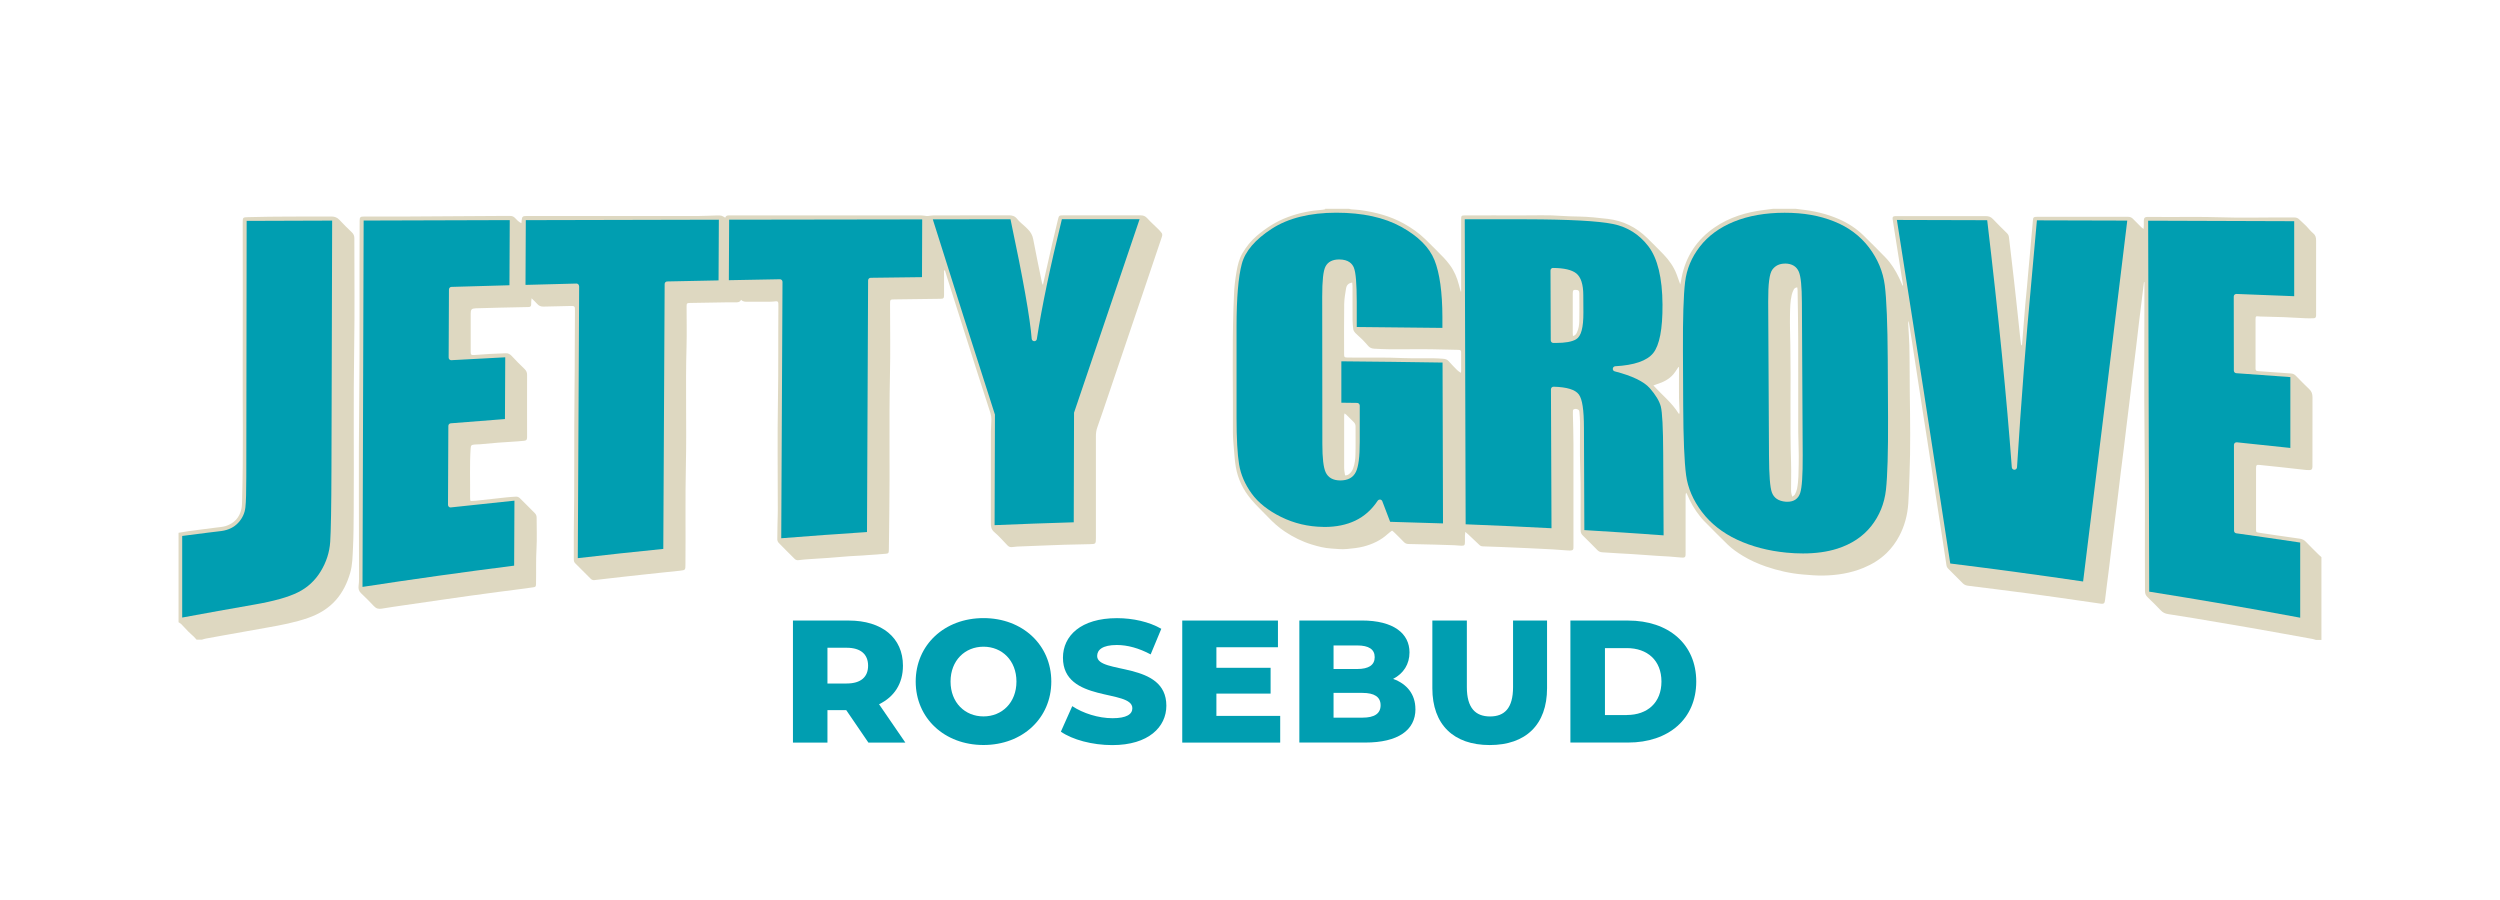 <?xml version="1.0" encoding="UTF-8"?>
<svg id="Layer_2" data-name="Layer 2" xmlns="http://www.w3.org/2000/svg" viewBox="0 0 500 180">
  <defs>
    <style>
      .cls-1 {
        fill: #009eb1;
      }

      .cls-2 {
        fill: #ded8c1;
      }
    </style>
  </defs>
  <g>
    <path class="cls-2" d="M265,41.76c1.6,0,3.2,0,4.8,0,.17.04.34.1.52.11.6.06,1.2.07,1.79.15,3.03.43,5.95,1.19,8.65,2.69,1.58.88,3.05,1.91,4.34,3.17,1.23,1.2,2.44,2.42,3.64,3.65.44.46.85.96,1.23,1.47.88,1.19,1.44,2.53,1.81,3.96.12.45.24.9.36,1.35.03,0,.06-.01.09-.02v-.71c0-4.58,0-9.16,0-13.73,0-.7.06-.76.74-.77.12,0,.24,0,.36,0,3.62,0,7.24-.02,10.85,0,2.72.02,5.43-.12,8.15.1,1.15.09,2.31.1,3.47.13,1.94.04,3.86.24,5.78.47,3.05.37,5.65,1.65,7.83,3.79,1.11,1.09,2.22,2.19,3.3,3.31,1.13,1.18,2.06,2.49,2.64,4.04.24.65.47,1.31.7,1.96.14-.45.18-.91.27-1.35.83-4.27,3.07-7.64,6.65-10.08,2.95-2.01,6.28-3.01,9.8-3.45.61-.08,1.22-.16,1.83-.24,1.52,0,3.04,0,4.56,0,.35.05.71.1,1.06.14,2.62.28,5.16.87,7.58,1.93,1.81.79,3.45,1.85,4.87,3.23,1.5,1.47,2.99,2.95,4.45,4.46,1.13,1.17,1.98,2.56,2.69,4.02.26.53.48,1.08.71,1.62.07-.09.08-.16.07-.23-.14-.91-.29-1.82-.43-2.72-.43-2.74-.87-5.49-1.3-8.23-.11-.71-.23-1.42-.33-2.13-.06-.45.05-.59.49-.63.16-.01.32,0,.48,0,1.02,0,2.04,0,3.06,0,4.86,0,9.72,0,14.58,0,.58,0,1.02.14,1.43.57.9.96,1.85,1.88,2.79,2.81.24.23.39.49.43.83.18,1.65.39,3.29.58,4.94.15,1.29.3,2.58.45,3.87.14,1.21.26,2.42.4,3.63.13,1.23.27,2.46.4,3.69.15,1.39.29,2.78.44,4.17.05.46.12.91.18,1.37.13-.08.16-.15.17-.22.08-.97.16-1.95.24-2.92.04-.56.09-1.11.13-1.67.09-1.13.18-2.27.28-3.4.1-1.11.22-2.22.32-3.34.1-1.05.19-2.11.28-3.16.11-1.17.21-2.34.32-3.52.1-1.07.19-2.15.28-3.22.1-1.15.23-2.3.31-3.46.05-.73.13-.83.86-.83,6.06,0,12.12,0,18.17,0,.41,0,.73.12,1.01.42.55.58,1.12,1.14,1.69,1.7.1.1.23.18.41.31.02-.24.05-.4.05-.55,0-.4,0-.8.01-1.2.02-.48.19-.63.67-.66.2-.01.4,0,.6,0,4.92.07,9.83-.08,14.75.09,3.37.12,6.76.02,10.14.02,1.3,0,2.6,0,3.9,0,.38,0,.7.09.98.36.47.46.97.88,1.44,1.35.46.47.85,1.02,1.36,1.43.51.41.61.87.61,1.47-.01,4.84,0,9.68,0,14.52,0,.16,0,.32,0,.48-.03.42-.14.54-.55.55-.52.02-1.04.02-1.56,0-1.45-.07-2.91-.16-4.36-.22-1.58-.06-3.15-.09-4.73-.13-.08,0-.16-.01-.24-.02-.62-.07-.65-.04-.67.57,0,.08,0,.16,0,.24,0,3.08,0,6.16,0,9.24,0,.14,0,.28,0,.42.03.36.11.44.49.47,1.11.08,2.23.16,3.34.24,1.07.08,2.15.17,3.22.23.44.02.75.19,1.04.49.87.89,1.73,1.78,2.63,2.63.5.46.67.97.67,1.64-.02,4.48-.01,8.96-.01,13.44,0,.16,0,.32,0,.48-.04.51-.16.64-.66.65-.22,0-.44-.01-.66-.03-1.65-.18-3.29-.37-4.94-.55-1.43-.16-2.86-.3-4.29-.45-.59-.07-.73.02-.73.62,0,4.08,0,8.16,0,12.24,0,.56.03.6.6.69,1.24.2,2.49.38,3.73.56,1.48.22,2.96.44,4.45.64.48.07.85.27,1.19.62.84.88,1.71,1.73,2.58,2.59.17.17.36.32.53.48v16.56h-1.08c-.25-.07-.49-.16-.75-.21-4.19-.75-8.38-1.52-12.57-2.25-3.68-.64-7.37-1.26-11.05-1.88-1.73-.29-3.47-.57-5.21-.83-.6-.09-1.08-.32-1.5-.77-.85-.9-1.73-1.77-2.63-2.63-.34-.33-.49-.68-.5-1.16-.06-10.04.05-20.07-.08-30.11-.13-10.38-.03-20.76-.03-31.14v-.64c-.08.05-.11.11-.11.16-.19,1.55-.38,3.09-.57,4.64-.13,1.03-.26,2.06-.38,3.09-.22,1.84-.43,3.69-.65,5.53-.22,1.84-.46,3.69-.68,5.53-.18,1.45-.35,2.89-.52,4.34-.22,1.82-.45,3.65-.67,5.47-.18,1.47-.35,2.93-.53,4.4-.22,1.74-.45,3.49-.66,5.23-.26,2.1-.5,4.2-.76,6.3-.26,2.12-.54,4.24-.8,6.36-.26,2.12-.5,4.24-.77,6.36-.26,2.1-.55,4.2-.79,6.3-.06.56-.25.74-.81.66-2.87-.41-5.73-.83-8.6-1.24-1.82-.26-3.64-.52-5.46-.76-2.3-.31-4.59-.6-6.89-.89-1.84-.23-3.69-.46-5.53-.69-.42-.05-.81-.16-1.13-.48-.96-.99-1.94-1.96-2.92-2.93-.21-.21-.33-.43-.37-.73-.24-1.6-.49-3.2-.73-4.8-.55-3.59-1.11-7.19-1.66-10.78-.48-3.1-.95-6.2-1.43-9.3-.31-1.99-.63-3.99-.94-5.98-.48-3.1-.96-6.2-1.43-9.3-.26-1.66-.51-3.32-.77-4.98-.19-1.24-.4-2.48-.6-3.71-.09.25-.1.5-.08.75.07,1.37.18,2.75.22,4.12.08,3.2.05,6.39.09,9.59.07,5.47.16,10.95-.06,16.43-.07,1.87-.11,3.75-.24,5.62-.16,2.31-.73,4.49-1.81,6.53-.67,1.26-1.51,2.41-2.53,3.4-1.33,1.29-2.9,2.25-4.62,2.96-2.59,1.07-5.3,1.49-8.08,1.54-1.33.02-2.67-.1-4-.21-2.54-.21-5.02-.77-7.43-1.6-1.63-.56-3.19-1.26-4.67-2.16-1.04-.64-2.05-1.33-2.93-2.18-1.64-1.58-3.23-3.21-4.84-4.83-.27-.27-.5-.57-.74-.86-1.09-1.35-1.94-2.84-2.6-4.44-.04-.11-.14-.2-.2-.29-.09.28-.09.51-.09.75,0,3.72,0,7.44,0,11.16,0,.2,0,.4-.01.6-.04.34-.15.45-.5.47-.14,0-.28,0-.42-.02-.8-.07-1.59-.15-2.38-.2-.82-.06-1.63-.09-2.45-.14-.66-.04-1.31-.09-1.97-.14-1.01-.07-2.03-.15-3.04-.21-.84-.05-1.67-.09-2.51-.14-1.11-.07-2.23-.16-3.34-.21-.41-.02-.72-.14-1.01-.43-.96-.99-1.94-1.96-2.93-2.93-.29-.28-.43-.59-.43-1-.04-4.26.07-8.51-.09-12.77-.11-2.92-.01-5.84-.03-8.76,0-.74-.07-1.48-.13-2.21-.01-.14-.08-.34-.19-.4-.28-.17-.6-.26-.91-.11-.27.13-.18.42-.2.65,0,.14,0,.28,0,.42.04,1.96.11,3.91.11,5.87.01,6.76,0,13.52,0,20.28,0,.87.09,1.09-1.11,1.02-1.04-.07-2.07-.16-3.1-.22-1.61-.09-3.23-.16-4.84-.24-1.85-.09-3.71-.17-5.56-.24-1.16-.05-2.31-.09-3.47-.12-.3,0-.54-.09-.75-.3-.73-.71-1.48-1.4-2.22-2.1-.15-.14-.31-.27-.58-.5-.03.33-.07.52-.07.71,0,.44,0,.88,0,1.32-.01.64-.1.75-.73.74-.48,0-.95-.09-1.43-.1-1.28-.05-2.55-.09-3.83-.12-1.76-.05-3.51-.09-5.27-.12-.39,0-.69-.12-.96-.4-.62-.65-1.27-1.28-1.91-1.91-.14-.14-.29-.25-.4-.35-.09.02-.12.02-.13.03-.27.21-.55.41-.79.63-1.39,1.27-3.04,2.04-4.85,2.51-1.09.28-2.2.38-3.31.49-1.07.11-2.11-.04-3.16-.1-1.32-.08-2.6-.41-3.87-.8-1.93-.59-3.71-1.48-5.38-2.59-1.24-.82-2.33-1.81-3.36-2.89-1.12-1.17-2.31-2.28-3.35-3.51-1.61-1.89-2.68-4.07-3.1-6.53-.19-1.12-.27-2.26-.36-3.39-.1-1.19-.22-2.39-.22-3.58.05-8.26-.16-16.51.11-24.77.03-.9.09-1.79.11-2.69.04-1.54.24-3.06.5-4.58.22-1.31.52-2.6,1.2-3.75.77-1.29,1.68-2.46,2.85-3.45,1.88-1.6,3.91-2.9,6.23-3.76,2.23-.83,4.53-1.3,6.9-1.46.2-.01.39-.08.58-.11ZM292.16,74.57c.04-.2.07-.28.07-.35,0-1.22.01-2.44,0-3.66,0-.5-.1-.58-.61-.59-1.82-.04-3.63-.09-5.45-.12-3.77-.07-7.55.13-11.32-.11-.47-.03-.85-.16-1.17-.51-.41-.46-.82-.93-1.26-1.37-.44-.44-.93-.82-1.36-1.27-.18-.19-.36-.46-.4-.71-.09-.61-.14-1.23-.15-1.85-.02-2.28,0-4.56-.01-6.84,0-.23-.04-.45-.06-.69-.72.14-1.11.48-1.23,1.2-.17,1.02-.35,2.06-.37,3.09-.05,3.32-.02,6.64-.02,9.95,0,.71.05.76.74.77,3.73.05,7.47-.07,11.2.11,2.61.12,5.23-.09,7.85.13.44.04.81.13,1.11.47.55.61,1.11,1.2,1.69,1.78.19.19.43.34.73.56ZM359.47,57.47c-.44.03-.63.25-.75.49-.16.32-.29.66-.37,1.01-.31,1.29-.32,2.62-.35,3.93-.04,2.03.03,4.07.07,6.11.14,7.83-.11,15.67.14,23.5.06,1.8,0,3.6,0,5.4,0,.46.05.91.25,1.43.2-.17.42-.27.51-.44.18-.35.35-.72.43-1.1.34-1.65.3-3.34.34-5.01.06-2.11-.08-4.23-.09-6.35-.02-6.18,0-12.35-.01-18.53-.01-3.28-.07-6.55-.12-9.83,0-.19-.04-.38-.07-.61ZM269.03,95.07c.38.04.61-.12.82-.29.37-.29.62-.67.78-1.11.33-.89.44-1.83.46-2.76.06-1.88.01-3.75.02-5.63,0-.34-.11-.61-.35-.85-.52-.5-1.02-1.02-1.53-1.52-.08-.08-.18-.13-.33-.23-.03.19-.07.32-.07.45,0,3.47,0,6.95,0,10.42,0,.51.11,1.01.18,1.53ZM335.79,73.43s-.07-.01-.11-.02c-.07.11-.14.22-.21.32-.26.38-.49.78-.79,1.12-.88,1.02-2.03,1.59-3.29,1.98-.22.07-.42.16-.71.27,1.75,1.91,3.74,3.47,5.05,5.62,0,.01.04.02.06.02.02,0,.04-.01.1-.03,0-.18.03-.37.02-.56-.03-.86-.1-1.71-.11-2.57-.02-1.84,0-3.67,0-5.51,0-.21,0-.42,0-.63ZM314.6,67.21c.48-.11.65-.43.8-.75.33-.7.44-1.46.46-2.21.04-1.87.02-3.75.01-5.62,0-.49-.24-.67-.79-.66-.43,0-.51.11-.53.67,0,.04,0,.08,0,.12,0,2.61,0,5.22,0,7.84,0,.19.03.38.04.62Z"/>
    <path class="cls-2" d="M35.71,106.56c.71-.12,1.41-.25,2.12-.35,1.84-.25,3.68-.47,5.53-.71.59-.08,1.2-.11,1.77-.29,1.7-.53,2.78-1.69,3.15-3.44.12-.54.13-1.11.14-1.67.27-9.26.08-18.51.12-27.77.04-9.26,0-18.52,0-27.78,0-1.09.03-1.09,1.11-1.12,5.54-.16,11.07-.1,16.61-.13.68,0,1.17.19,1.63.68.8.87,1.65,1.69,2.5,2.51.34.33.48.69.48,1.16-.01,7.18.09,14.36-.03,21.54-.18,11.04-.02,22.07-.1,33.11-.02,2.4-.02,4.8-.14,7.19-.09,1.71-.08,3.43-.57,5.11-.58,1.97-1.44,3.78-2.78,5.33-1.5,1.73-3.41,2.87-5.56,3.63-2.67.94-5.44,1.46-8.22,1.95-2.99.53-5.98,1.07-8.97,1.6-1.1.2-2.2.39-3.3.6-.27.05-.54.14-.81.22h-1.08c-.17-.19-.33-.39-.52-.57-.38-.37-.8-.71-1.17-1.09-.47-.48-.91-.98-1.38-1.46-.15-.15-.35-.24-.53-.36,0-5.96,0-11.92,0-17.88Z"/>
    <path class="cls-2" d="M188.81,54.13c0,.58,0,1.15,0,1.73,0,1.04,0,2.08,0,3.12,0,.68-.09.77-.76.78-3.02.04-6.03.08-9.05.12-.99.01-.99,0-.99,1,0,4.74.09,9.48-.02,14.22-.2,9.2.01,18.39-.13,27.59-.04,2.44-.04,4.88-.09,7.31-.01.65-.1.71-.72.76-1.53.1-3.06.23-4.6.34-.84.06-1.67.08-2.51.14-.84.06-1.67.13-2.51.2-.58.05-1.15.1-1.73.14-1.33.09-2.67.17-4,.26-.66.05-1.31.1-1.97.19-.33.04-.58-.03-.81-.26-1.06-1.06-2.13-2.11-3.17-3.19-.16-.17-.29-.46-.29-.69,0-1.7.05-3.39.09-5.09,0-.26.01-.52.01-.78,0-7.32-.1-14.64.03-21.96.11-6.26.03-12.51.09-18.77.01-1.11,0-1.11-1.11-.97-.24.03-.48.03-.72.03-1.44,0-2.88,0-4.32,0-.46,0-.92.03-1.31-.39-.26.51-.69.52-1.15.51-.62-.01-1.24-.01-1.86,0-2.4.04-4.79.08-7.19.12-.64.01-.7.07-.7.75,0,2.64.06,5.28-.01,7.92-.23,7.92.04,15.84-.13,23.75-.15,6.64-.02,13.27-.09,19.91-.01,1.07,0,1.09-1.06,1.22-1.09.13-2.18.22-3.28.34-1.25.13-2.5.27-3.75.4-1.31.14-2.62.29-3.93.43-1.23.14-2.46.28-3.69.42-.83.1-1.67.2-2.5.29-.27.03-.51-.05-.71-.24-1.05-1.05-2.09-2.1-3.14-3.14-.24-.23-.27-.52-.27-.83,0-1.44,0-2.88,0-4.32,0-.34,0-.68,0-1.02.17-9.54.03-19.07.15-28.61.07-5.22.02-10.43.08-15.65.01-1.01,0-1.03-1.03-1.01-1.74.03-3.47.06-5.21.12-.54.02-.96-.13-1.32-.55-.31-.36-.67-.67-1.11-1.11-.04.28-.07.44-.07.6-.01.24,0,.48-.02.72-.02.26-.17.4-.42.42-.08,0-.16.01-.24.01-1.88.04-3.75.08-5.63.12-1.6.04-3.19.07-4.79.13-.83.03-1.01.23-1.01,1.07,0,2.52,0,5.04,0,7.56,0,.65.08.75.73.71.98-.05,1.95-.13,2.92-.2.04,0,.08-.01.12-.01,1.08-.05,2.15-.08,3.23-.14.53-.03.89.2,1.24.58.81.88,1.66,1.73,2.53,2.56.36.35.52.71.51,1.21-.02,4.08,0,8.16,0,12.24,0,.08,0,.16,0,.24-.03.51-.14.63-.64.68-.42.04-.83.09-1.25.11-1.29.09-2.59.16-3.88.26-1.23.1-2.46.22-3.7.33-.36.03-.72,0-1.08.05-.61.06-.7.19-.74.78-.22,3.24-.07,6.47-.11,9.71,0,.2.01.4.03.6,0,.05.05.1.1.2.32-.02.65-.02.98-.05,2.06-.22,4.13-.46,6.19-.68.61-.07,1.23-.1,1.85-.14.34-.03.61.11.85.35.97.98,1.94,1.96,2.93,2.93.26.26.38.54.38.91,0,2.1.09,4.21-.03,6.3-.13,2.22-.04,4.44-.09,6.65,0,.12,0,.24,0,.36-.03.47-.08.56-.55.63-.85.13-1.7.24-2.55.35-1.37.18-2.73.35-4.1.53-1.98.26-3.96.53-5.94.8-1.54.21-3.09.44-4.63.66-2.93.42-5.85.84-8.78,1.27-1.44.21-2.89.42-4.32.66-.63.11-1.11-.02-1.55-.5-.83-.89-1.7-1.75-2.58-2.59-.44-.42-.56-.89-.49-1.46.06-.47.09-.95.09-1.43,0-11.74-.1-23.48.03-35.22.14-12.08.02-24.15.09-36.23,0-.04,0-.08,0-.12.01-.76.12-.87.87-.87,2.5,0,5,0,7.5,0,6.46-.03,12.91-.08,19.37-.12.8,0,1.6,0,2.4,0,.37,0,.65.12.91.38.37.38.72.8,1.3,1.07.02-.24.04-.43.06-.61.07-.69.21-.83.9-.83,2.84,0,5.68,0,8.52,0,8.62,0,17.24,0,25.86,0,1.24,0,2.47-.09,3.71-.11.97-.02.97,0,1.72.45.17-.54.62-.46,1.04-.46,8.4,0,16.8,0,25.2,0,4.3,0,8.6,0,12.9,0,.37,0,.75.08,1.12.12.1,0,.2,0,.29,0,.37-.04.75-.12,1.12-.12,5.02,0,10.04,0,15.06-.02.69,0,1.2.15,1.65.73.48.6,1.12,1.08,1.69,1.61.16.15.31.31.47.47.55.55.9,1.17,1.05,1.96.54,2.89,1.15,5.76,1.74,8.64.04.17.09.34.21.52.08-.36.15-.72.23-1.08.53-2.36,1.05-4.72,1.6-7.08.38-1.66.78-3.31,1.18-4.96.19-.76.24-.8,1.01-.8,5.18,0,10.36,0,15.54,0,.54,0,.92.16,1.3.58.71.79,1.51,1.48,2.26,2.23.24.24.46.5.66.77.08.11.09.3.07.45-.02.18-.1.35-.15.52-1.31,3.89-2.61,7.77-3.93,11.65-.77,2.29-1.55,4.58-2.33,6.87-.9,2.67-1.81,5.34-2.71,8.01-.91,2.69-1.82,5.38-2.73,8.07-.37,1.08-.73,2.16-1.12,3.23-.22.59-.29,1.19-.29,1.82,0,6.78,0,13.56,0,20.34,0,1.18-.04,1.2-1.21,1.22-1.72.03-3.43.07-5.15.12-1.1.03-2.19.07-3.29.12-2.03.08-4.07.16-6.1.24-.36.02-.71.08-1.07.11-.34.03-.62-.09-.86-.34-.87-.91-1.7-1.86-2.66-2.68-.61-.52-.67-1.1-.67-1.8.01-6.1,0-12.2.01-18.3,0-.82.1-1.63.1-2.45,0-.41-.07-.84-.19-1.23-.92-2.88-1.86-5.75-2.78-8.62-.89-2.76-1.76-5.52-2.64-8.29-1.08-3.41-2.17-6.82-3.25-10.23-.15-.47-.29-.94-.43-1.41-.05.01-.11.03-.16.04Z"/>
  </g>
  <g>
    <path class="cls-1" d="M169.26,142.03h-3.77v6.49h-6.9v-24.41h11.16c6.66,0,10.84,3.45,10.84,9.03,0,3.59-1.74,6.24-4.78,7.71l5.26,7.67h-7.39l-4.43-6.49ZM169.33,129.55h-3.84v7.15h3.84c2.86,0,4.29-1.32,4.29-3.56s-1.43-3.59-4.29-3.59Z"/>
    <path class="cls-1" d="M183.14,136.31c0-7.32,5.75-12.69,13.56-12.69s13.56,5.37,13.56,12.69-5.75,12.69-13.56,12.69-13.56-5.37-13.56-12.69ZM203.29,136.31c0-4.22-2.89-6.97-6.59-6.97s-6.59,2.75-6.59,6.97,2.89,6.97,6.59,6.97,6.59-2.75,6.59-6.97Z"/>
    <path class="cls-1" d="M212.18,146.32l2.27-5.09c2.16,1.43,5.23,2.41,8.05,2.41s3.97-.8,3.97-1.99c0-3.87-13.88-1.05-13.88-10.11,0-4.36,3.56-7.91,10.81-7.91,3.17,0,6.45.73,8.86,2.13l-2.13,5.12c-2.34-1.25-4.64-1.88-6.76-1.88-2.89,0-3.94.98-3.94,2.2,0,3.73,13.84.94,13.84,9.94,0,4.25-3.56,7.88-10.81,7.88-4.01,0-7.98-1.08-10.29-2.69Z"/>
    <path class="cls-1" d="M256.04,143.18v5.34h-19.59v-24.41h19.14v5.34h-12.31v4.11h10.84v5.16h-10.84v4.46h12.76Z"/>
    <path class="cls-1" d="M283.09,141.82c0,4.22-3.49,6.69-10.04,6.69h-13.18v-24.41h12.48c6.41,0,9.55,2.62,9.55,6.38,0,2.34-1.18,4.22-3.28,5.3,2.75.98,4.46,3.07,4.46,6.03ZM266.71,129.09v4.71h4.74c2.3,0,3.49-.8,3.49-2.37s-1.19-2.34-3.49-2.34h-4.74ZM276.12,141.05c0-1.67-1.25-2.47-3.62-2.47h-5.79v4.95h5.79c2.37,0,3.62-.8,3.62-2.48Z"/>
    <path class="cls-1" d="M286.47,137.64v-13.53h6.9v13.32c0,4.18,1.74,5.86,4.64,5.86s4.6-1.67,4.6-5.86v-13.32h6.8v13.53c0,7.29-4.25,11.37-11.47,11.37s-11.47-4.08-11.47-11.37Z"/>
    <path class="cls-1" d="M314.08,124.11h11.54c8.09,0,13.63,4.71,13.63,12.2s-5.54,12.2-13.63,12.2h-11.54v-24.41ZM325.35,143c4.15,0,6.94-2.48,6.94-6.69s-2.79-6.69-6.94-6.69h-4.36v13.39h4.36Z"/>
  </g>
  <g>
    <path class="cls-1" d="M36.45,107.19c4.66-.61,6.43-.82,7.21-.91.36-.04.52-.06.65-.08,1.4-.2,2.53-.76,3.35-1.66.82-.89,1.3-1.93,1.42-3.08.12-1.06.18-3.1.18-6.07l.07-51.21,17.1-.06-.14,49.75c-.02,7.48-.11,12.36-.25,14.51-.14,2.08-.78,4.06-1.9,5.89-1.11,1.83-2.63,3.24-4.52,4.18-1.92.97-4.89,1.8-8.82,2.48-4.77.83-9.6,1.7-14.36,2.58v-16.35Z"/>
    <path class="cls-1" d="M72.74,44.11c9.74-.03,19.48-.06,29.21-.09l-.06,13.03c-3.87.11-7.73.22-11.6.33-.28,0-.5.24-.5.52l-.06,13.62c0,.14.06.28.16.38.13.12.29.14.34.14,3.63-.2,7.23-.39,10.82-.58l-.06,12.35c-3.62.28-7.23.56-10.84.85-.27.02-.48.25-.48.52l-.07,15.79c0,.15.06.29.17.39.1.09.22.13.34.13,4.28-.47,8.56-.93,12.78-1.36l-.06,13c-10.09,1.28-20.29,2.71-30.33,4.25l.23-73.29Z"/>
    <path class="cls-1" d="M115.81,57.23c0-.14-.06-.28-.15-.37-.1-.09-.23-.15-.36-.15-3.41.09-6.81.17-10.2.27l.06-12.95c12.87-.03,25.74-.06,38.61-.09l-.06,12.14c-3.42.07-6.85.14-10.27.21-.29,0-.51.24-.51.52l-.27,52.97c-5.76.58-11.51,1.2-17.1,1.85l.27-54.38Z"/>
    <path class="cls-1" d="M156.5,56.37c0-.14-.06-.27-.15-.37-.1-.1-.23-.15-.37-.15-3.41.06-6.81.12-10.21.19l.06-12.1c12.87-.02,25.74-.04,38.61-.06l-.04,11.55c-3.43.04-6.85.09-10.27.13-.28,0-.51.24-.51.52l-.22,50.33c-5.71.37-11.47.79-17.15,1.24l.25-51.27Z"/>
    <path class="cls-1" d="M199,83l-.02-.11c-4.34-13.49-8.41-26.26-12.42-39.02l15.54-.02c2.54,11.99,3.92,19.81,4.24,23.91.02.26.23.47.5.48h0c.29,0,.5-.19.53-.44,1.01-6.52,2.7-14.58,5.01-23.96h15.54c-4.84,14.26-8.93,26.33-13.09,38.64l-.02.05v.12s-.06,21.81-.06,21.81c-5.35.16-10.67.35-15.83.57l.07-22.03Z"/>
    <path class="cls-1" d="M264.6,105.38c-2.97-.04-5.79-.71-8.38-1.99-2.58-1.27-4.57-2.85-5.89-4.68-1.33-1.84-2.18-3.8-2.51-5.81-.34-2.06-.51-5.22-.51-9.38v-18.18c0-5.77.36-10.01,1.06-12.6.68-2.51,2.69-4.85,5.97-6.98,3.3-2.14,7.65-3.22,12.92-3.22s9.58.95,12.99,2.83c3.39,1.87,5.62,4.1,6.64,6.64,1.04,2.59,1.58,6.43,1.59,11.42v2.15c-5.68-.07-11.44-.14-17.13-.18v-5.06c-.01-3.67-.19-5.83-.57-6.79-.3-.76-1.05-1.66-2.94-1.66-1.33,0-2.25.47-2.74,1.41-.45.85-.66,2.78-.66,6.07l.03,29.42c0,2.85.22,4.7.66,5.66.49,1.07,1.47,1.62,2.89,1.64,1.58,0,2.62-.58,3.17-1.73.51-1.06.76-3.02.76-5.98v-7.28c-.01-.28-.24-.51-.52-.52l-3.16-.04v-8.28c6.78.06,13.59.14,20.24.25l.09,32.17c-3.41-.12-6.96-.23-10.57-.32l-1.57-4.12c-.07-.18-.24-.31-.43-.33h-.02c-.22,0-.37.09-.47.23-1.18,1.78-2.68,3.13-4.49,3.99-1.74.83-3.8,1.26-6.14,1.26h-.32Z"/>
    <path class="cls-1" d="M332.73,107.07c-5.26-.38-10.59-.74-15.86-1.05l-.08-20.5c-.01-3.57-.33-5.68-1.01-6.61-.7-.97-2.35-1.49-5.05-1.57h0c-.15,0-.28.05-.38.14-.1.1-.16.24-.16.38l.11,27.79c-5.62-.3-11.4-.57-17.17-.79l-.18-61h12.32c8.51.02,14.33.33,17.29.93,2.9.58,5.29,2.08,7.12,4.47,1.84,2.41,2.79,6.33,2.82,11.67.03,4.86-.6,8.12-1.86,9.69-1.24,1.54-3.79,2.42-7.59,2.63-.26.02-.46.21-.49.47-.03.25.13.49.38.55,3.48.89,5.83,2.03,7.01,3.36,1.19,1.36,1.93,2.59,2.21,3.67.29,1.1.46,4.26.48,9.4l.08,16.38ZM310.62,53.58c-.14,0-.27.05-.37.15-.1.09-.15.23-.15.37l.05,13.97c0,.28.22.51.5.52h.53c1.88,0,3.21-.24,4.04-.73,1.01-.6,1.47-2.31,1.46-5.35l-.02-3.47c0-2.16-.48-3.62-1.4-4.36-.9-.71-2.42-1.07-4.66-1.09h0Z"/>
    <path class="cls-1" d="M360.59,110.69c-1.05,0-2.15-.05-3.27-.16-3.65-.35-6.99-1.23-9.91-2.6-2.9-1.36-5.26-3.22-7.02-5.54-1.76-2.32-2.83-4.79-3.17-7.36-.35-2.62-.55-7.31-.58-13.95l-.05-10.98c-.03-6.43.11-11.04.43-13.68.3-2.58,1.3-4.97,2.96-7.11,1.66-2.14,3.95-3.82,6.81-4.98,2.89-1.18,6.3-1.78,10.14-1.78s6.99.58,9.88,1.73c2.88,1.14,5.23,2.9,6.98,5.2,1.76,2.31,2.82,4.87,3.17,7.59.35,2.79.55,7.75.59,14.73l.06,11.7c.03,6.83-.11,11.7-.42,14.48-.31,2.73-1.3,5.17-2.95,7.25-1.65,2.08-3.93,3.59-6.77,4.5-2,.64-4.31.96-6.86.96h0ZM356.99,52.72c-1.09,0-1.94.41-2.53,1.22-.58.8-.84,2.84-.82,6.43l.16,30.8c.02,3.93.21,6.32.57,7.3.4,1.12,1.33,1.75,2.76,1.87.13,0,.25.01.37.01,1.28,0,2.15-.6,2.53-1.73.36-1.07.53-3.55.51-7.56l-.16-30.56c-.02-3.24-.21-5.19-.61-6.14-.44-1.06-1.37-1.63-2.7-1.65h-.07Z"/>
    <path class="cls-1" d="M416.63,116.3c-8.77-1.29-17.71-2.5-26.58-3.6-3.43-22.51-7.02-45.63-10.67-68.71l18.06.05c2.26,19.07,3.91,35.7,4.92,49.43.02.27.25.48.52.48s.5-.21.52-.48c.87-13.63,1.82-25.92,2.82-36.53l1.16-12.87,18.07.05c-2.96,24.51-5.93,48.79-8.83,72.18Z"/>
    <path class="cls-1" d="M460.04,123.54c-9.97-1.86-20.13-3.61-30.2-5.21l-.21-74.19c9.74.03,19.47.07,29.21.1v15c-3.85-.15-7.7-.3-11.55-.45h0c-.15,0-.28.05-.38.14-.1.1-.16.23-.16.38l.02,14.81c0,.27.21.5.48.52,3.61.25,7.21.51,10.82.78v14.17c-3.57-.39-7.14-.76-10.71-1.13h-.02c-.17,0-.28.05-.38.13-.11.1-.17.24-.17.39l.02,17.17c0,.26.19.48.45.51,4.34.61,8.64,1.23,12.78,1.85v15.03Z"/>
  </g>
</svg>